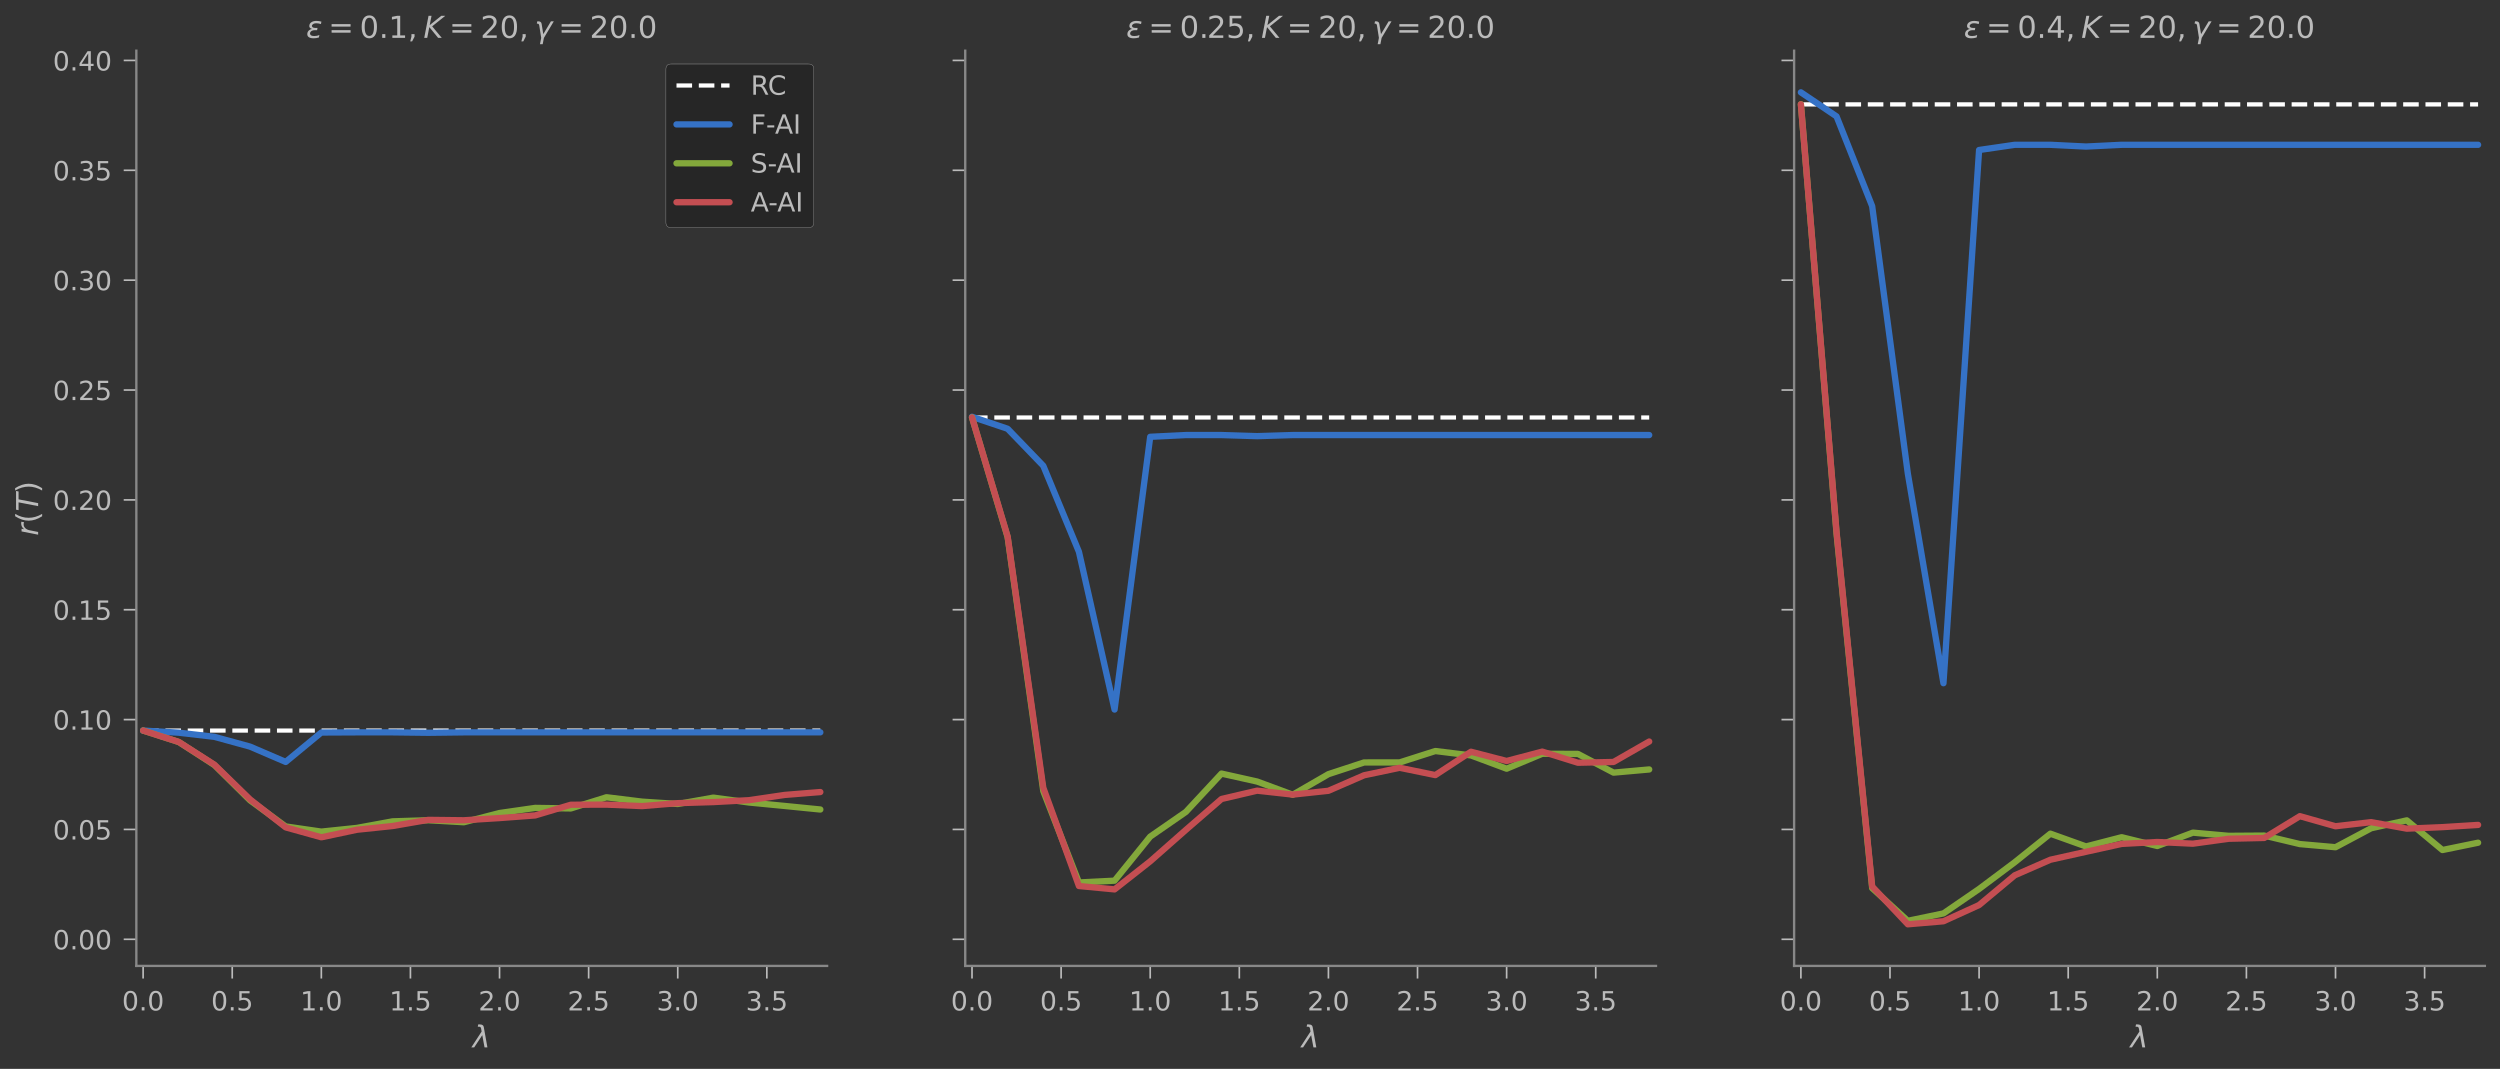 <?xml version="1.0"?>
 <!-- Created with matplotlib (https://matplotlib.org/) -->
<svg height="507.923" version="1.1" viewBox="0 0 1187.991 507.923" width="1187.991" xmlns="http://www.w3.org/2000/svg" xmlns:xlink="http://www.w3.org/1999/xlink"><rect x="0" y="0" width="1187.991" height="507.923" fill="#333333" stroke="none"/>  <defs> <style type="text/css">*{stroke-linecap:butt;stroke-linejoin:round;}</style> </defs> <g id="figure_1"> <g id="patch_1"> <path d="M 0 507.923 L 1187.991 507.923 L 1187.991 0 L 0 0 z
" style="fill:none;"></path> </g> <g id="axes_1"> <g id="patch_2"> <path d="M 64.791 458.993 L 393.026 458.993 L 393.026 24.113 L 64.791 24.113 z
" style="fill:none;"></path> </g> <g id="matplotlib.axis_1"> <g id="xtick_1"> <g id="line2d_1"> <defs> <path d="M 0 0 L 0 6 " id="mbc68590dce" style="stroke:#bbbbbb;stroke-width:0.8;"></path> </defs> <g> <use style="fill:#bbbbbb;stroke:#bbbbbb;stroke-width:0.8;" x="68.009" xlink:href="#mbc68590dce" y="458.993"></use> </g> </g> <g id="text_1">  <g style="fill:#bbbbbb;" transform="translate(57.99 480.167)scale(0.126 -0.126)"> <defs> <path d="M 31.781 66.406 Q 24.172 66.406 20.328 58.906 Q 16.5 51.422 16.5 36.375 Q 16.5 21.391 20.328 13.891 Q 24.172 6.391 31.781 6.391 Q 39.453 6.391 43.281 13.891 Q 47.125 21.391 47.125 36.375 Q 47.125 51.422 43.281 58.906 Q 39.453 66.406 31.781 66.406 z
M 31.781 74.219 Q 44.047 74.219 50.516 64.516 Q 56.984 54.828 56.984 36.375 Q 56.984 17.969 50.516 8.266 Q 44.047 -1.422 31.781 -1.422 Q 19.531 -1.422 13.062 8.266 Q 6.594 17.969 6.594 36.375 Q 6.594 54.828 13.062 64.516 Q 19.531 74.219 31.781 74.219 z
" id="DejaVuSans-48"></path> <path d="M 10.688 12.406 L 21 12.406 L 21 0 L 10.688 0 z
" id="DejaVuSans-46"></path> </defs> <use xlink:href="#DejaVuSans-48"></use> <use x="63.623" xlink:href="#DejaVuSans-46"></use> <use x="95.41" xlink:href="#DejaVuSans-48"></use> </g> </g> </g> <g id="xtick_2"> <g id="line2d_2"> <g> <use style="fill:#bbbbbb;stroke:#bbbbbb;stroke-width:0.8;" x="110.351" xlink:href="#mbc68590dce" y="458.993"></use> </g> </g> <g id="text_2">  <g style="fill:#bbbbbb;" transform="translate(100.332 480.167)scale(0.126 -0.126)"> <defs> <path d="M 10.797 72.906 L 49.516 72.906 L 49.516 64.594 L 19.828 64.594 L 19.828 46.734 Q 21.969 47.469 24.109 47.828 Q 26.266 48.188 28.422 48.188 Q 40.625 48.188 47.75 41.5 Q 54.891 34.812 54.891 23.391 Q 54.891 11.625 47.562 5.094 Q 40.234 -1.422 26.906 -1.422 Q 22.312 -1.422 17.547 -0.641 Q 12.797 0.141 7.719 1.703 L 7.719 11.625 Q 12.109 9.234 16.797 8.062 Q 21.484 6.891 26.703 6.891 Q 35.156 6.891 40.078 11.328 Q 45.016 15.766 45.016 23.391 Q 45.016 31 40.078 35.438 Q 35.156 39.891 26.703 39.891 Q 22.75 39.891 18.812 39.016 Q 14.891 38.141 10.797 36.281 z
" id="DejaVuSans-53"></path> </defs> <use xlink:href="#DejaVuSans-48"></use> <use x="63.623" xlink:href="#DejaVuSans-46"></use> <use x="95.41" xlink:href="#DejaVuSans-53"></use> </g> </g> </g> <g id="xtick_3"> <g id="line2d_3"> <g> <use style="fill:#bbbbbb;stroke:#bbbbbb;stroke-width:0.8;" x="152.693" xlink:href="#mbc68590dce" y="458.993"></use> </g> </g> <g id="text_3">  <g style="fill:#bbbbbb;" transform="translate(142.674 480.167)scale(0.126 -0.126)"> <defs> <path d="M 12.406 8.297 L 28.516 8.297 L 28.516 63.922 L 10.984 60.406 L 10.984 69.391 L 28.422 72.906 L 38.281 72.906 L 38.281 8.297 L 54.391 8.297 L 54.391 0 L 12.406 0 z
" id="DejaVuSans-49"></path> </defs> <use xlink:href="#DejaVuSans-49"></use> <use x="63.623" xlink:href="#DejaVuSans-46"></use> <use x="95.41" xlink:href="#DejaVuSans-48"></use> </g> </g> </g> <g id="xtick_4"> <g id="line2d_4"> <g> <use style="fill:#bbbbbb;stroke:#bbbbbb;stroke-width:0.8;" x="195.035" xlink:href="#mbc68590dce" y="458.993"></use> </g> </g> <g id="text_4">  <g style="fill:#bbbbbb;" transform="translate(185.016 480.167)scale(0.126 -0.126)"> <use xlink:href="#DejaVuSans-49"></use> <use x="63.623" xlink:href="#DejaVuSans-46"></use> <use x="95.41" xlink:href="#DejaVuSans-53"></use> </g> </g> </g> <g id="xtick_5"> <g id="line2d_5"> <g> <use style="fill:#bbbbbb;stroke:#bbbbbb;stroke-width:0.8;" x="237.377" xlink:href="#mbc68590dce" y="458.993"></use> </g> </g> <g id="text_5">  <g style="fill:#bbbbbb;" transform="translate(227.358 480.167)scale(0.126 -0.126)"> <defs> <path d="M 19.188 8.297 L 53.609 8.297 L 53.609 0 L 7.328 0 L 7.328 8.297 Q 12.938 14.109 22.625 23.891 Q 32.328 33.688 34.812 36.531 Q 39.547 41.844 41.422 45.531 Q 43.312 49.219 43.312 52.781 Q 43.312 58.594 39.234 62.25 Q 35.156 65.922 28.609 65.922 Q 23.969 65.922 18.812 64.312 Q 13.672 62.703 7.812 59.422 L 7.812 69.391 Q 13.766 71.781 18.938 73 Q 24.125 74.219 28.422 74.219 Q 39.75 74.219 46.484 68.547 Q 53.219 62.891 53.219 53.422 Q 53.219 48.922 51.531 44.891 Q 49.859 40.875 45.406 35.406 Q 44.188 33.984 37.641 27.219 Q 31.109 20.453 19.188 8.297 z
" id="DejaVuSans-50"></path> </defs> <use xlink:href="#DejaVuSans-50"></use> <use x="63.623" xlink:href="#DejaVuSans-46"></use> <use x="95.41" xlink:href="#DejaVuSans-48"></use> </g> </g> </g> <g id="xtick_6"> <g id="line2d_6"> <g> <use style="fill:#bbbbbb;stroke:#bbbbbb;stroke-width:0.8;" x="279.719" xlink:href="#mbc68590dce" y="458.993"></use> </g> </g> <g id="text_6">  <g style="fill:#bbbbbb;" transform="translate(269.7 480.167)scale(0.126 -0.126)"> <use xlink:href="#DejaVuSans-50"></use> <use x="63.623" xlink:href="#DejaVuSans-46"></use> <use x="95.41" xlink:href="#DejaVuSans-53"></use> </g> </g> </g> <g id="xtick_7"> <g id="line2d_7"> <g> <use style="fill:#bbbbbb;stroke:#bbbbbb;stroke-width:0.8;" x="322.061" xlink:href="#mbc68590dce" y="458.993"></use> </g> </g> <g id="text_7">  <g style="fill:#bbbbbb;" transform="translate(312.042 480.167)scale(0.126 -0.126)"> <defs> <path d="M 40.578 39.312 Q 47.656 37.797 51.625 33 Q 55.609 28.219 55.609 21.188 Q 55.609 10.406 48.188 4.484 Q 40.766 -1.422 27.094 -1.422 Q 22.516 -1.422 17.656 -0.516 Q 12.797 0.391 7.625 2.203 L 7.625 11.719 Q 11.719 9.328 16.594 8.109 Q 21.484 6.891 26.812 6.891 Q 36.078 6.891 40.938 10.547 Q 45.797 14.203 45.797 21.188 Q 45.797 27.641 41.281 31.266 Q 36.766 34.906 28.719 34.906 L 20.219 34.906 L 20.219 43.016 L 29.109 43.016 Q 36.375 43.016 40.234 45.922 Q 44.094 48.828 44.094 54.297 Q 44.094 59.906 40.109 62.906 Q 36.141 65.922 28.719 65.922 Q 24.656 65.922 20.016 65.031 Q 15.375 64.156 9.812 62.312 L 9.812 71.094 Q 15.438 72.656 20.344 73.438 Q 25.25 74.219 29.594 74.219 Q 40.828 74.219 47.359 69.109 Q 53.906 64.016 53.906 55.328 Q 53.906 49.266 50.438 45.094 Q 46.969 40.922 40.578 39.312 z
" id="DejaVuSans-51"></path> </defs> <use xlink:href="#DejaVuSans-51"></use> <use x="63.623" xlink:href="#DejaVuSans-46"></use> <use x="95.41" xlink:href="#DejaVuSans-48"></use> </g> </g> </g> <g id="xtick_8"> <g id="line2d_8"> <g> <use style="fill:#bbbbbb;stroke:#bbbbbb;stroke-width:0.8;" x="364.403" xlink:href="#mbc68590dce" y="458.993"></use> </g> </g> <g id="text_8">  <g style="fill:#bbbbbb;" transform="translate(354.384 480.167)scale(0.126 -0.126)"> <use xlink:href="#DejaVuSans-51"></use> <use x="63.623" xlink:href="#DejaVuSans-46"></use> <use x="95.41" xlink:href="#DejaVuSans-53"></use> </g> </g> </g> <g id="text_9">  <g style="fill:#bbbbbb;" transform="translate(224.589 497.729)scale(0.144 -0.144)"> <defs> <path d="M 36.719 67.438 L 48.828 0 L 39.312 0 L 31.844 40.438 L 5.125 0 L -4.391 0 L 29.734 52.438 L 28.031 62.109 Q 26.953 68.266 21.734 68.266 L 17.047 68.266 L 18.5 75.984 L 24.219 75.875 Q 35.203 75.734 36.719 67.438 z
" id="DejaVuSans-Oblique-955"></path> </defs> <use transform="translate(0 0.016)" xlink:href="#DejaVuSans-Oblique-955"></use> </g> </g> </g> <g id="matplotlib.axis_2"> <g id="ytick_1"> <g id="line2d_9"> <defs> <path d="M 0 0 L -6 0 " id="mac5b24643e" style="stroke:#bbbbbb;stroke-width:0.8;"></path> </defs> <g> <use style="fill:#bbbbbb;stroke:#bbbbbb;stroke-width:0.8;" x="64.791" xlink:href="#mac5b24643e" y="446.356"></use> </g> </g> <g id="text_10">  <g style="fill:#bbbbbb;" transform="translate(25.137 451.143)scale(0.126 -0.126)"> <use xlink:href="#DejaVuSans-48"></use> <use x="63.623" xlink:href="#DejaVuSans-46"></use> <use x="95.41" xlink:href="#DejaVuSans-48"></use> <use x="159.033" xlink:href="#DejaVuSans-48"></use> </g> </g> </g> <g id="ytick_2"> <g id="line2d_10"> <g> <use style="fill:#bbbbbb;stroke:#bbbbbb;stroke-width:0.8;" x="64.791" xlink:href="#mac5b24643e" y="394.152"></use> </g> </g> <g id="text_11">  <g style="fill:#bbbbbb;" transform="translate(25.137 398.939)scale(0.126 -0.126)"> <use xlink:href="#DejaVuSans-48"></use> <use x="63.623" xlink:href="#DejaVuSans-46"></use> <use x="95.41" xlink:href="#DejaVuSans-48"></use> <use x="159.033" xlink:href="#DejaVuSans-53"></use> </g> </g> </g> <g id="ytick_3"> <g id="line2d_11"> <g> <use style="fill:#bbbbbb;stroke:#bbbbbb;stroke-width:0.8;" x="64.791" xlink:href="#mac5b24643e" y="341.949"></use> </g> </g> <g id="text_12">  <g style="fill:#bbbbbb;" transform="translate(25.137 346.736)scale(0.126 -0.126)"> <use xlink:href="#DejaVuSans-48"></use> <use x="63.623" xlink:href="#DejaVuSans-46"></use> <use x="95.41" xlink:href="#DejaVuSans-49"></use> <use x="159.033" xlink:href="#DejaVuSans-48"></use> </g> </g> </g> <g id="ytick_4"> <g id="line2d_12"> <g> <use style="fill:#bbbbbb;stroke:#bbbbbb;stroke-width:0.8;" x="64.791" xlink:href="#mac5b24643e" y="289.745"></use> </g> </g> <g id="text_13">  <g style="fill:#bbbbbb;" transform="translate(25.137 294.532)scale(0.126 -0.126)"> <use xlink:href="#DejaVuSans-48"></use> <use x="63.623" xlink:href="#DejaVuSans-46"></use> <use x="95.41" xlink:href="#DejaVuSans-49"></use> <use x="159.033" xlink:href="#DejaVuSans-53"></use> </g> </g> </g> <g id="ytick_5"> <g id="line2d_13"> <g> <use style="fill:#bbbbbb;stroke:#bbbbbb;stroke-width:0.8;" x="64.791" xlink:href="#mac5b24643e" y="237.542"></use> </g> </g> <g id="text_14">  <g style="fill:#bbbbbb;" transform="translate(25.137 242.329)scale(0.126 -0.126)"> <use xlink:href="#DejaVuSans-48"></use> <use x="63.623" xlink:href="#DejaVuSans-46"></use> <use x="95.41" xlink:href="#DejaVuSans-50"></use> <use x="159.033" xlink:href="#DejaVuSans-48"></use> </g> </g> </g> <g id="ytick_6"> <g id="line2d_14"> <g> <use style="fill:#bbbbbb;stroke:#bbbbbb;stroke-width:0.8;" x="64.791" xlink:href="#mac5b24643e" y="185.338"></use> </g> </g> <g id="text_15">  <g style="fill:#bbbbbb;" transform="translate(25.137 190.125)scale(0.126 -0.126)"> <use xlink:href="#DejaVuSans-48"></use> <use x="63.623" xlink:href="#DejaVuSans-46"></use> <use x="95.41" xlink:href="#DejaVuSans-50"></use> <use x="159.033" xlink:href="#DejaVuSans-53"></use> </g> </g> </g> <g id="ytick_7"> <g id="line2d_15"> <g> <use style="fill:#bbbbbb;stroke:#bbbbbb;stroke-width:0.8;" x="64.791" xlink:href="#mac5b24643e" y="133.135"></use> </g> </g> <g id="text_16">  <g style="fill:#bbbbbb;" transform="translate(25.137 137.922)scale(0.126 -0.126)"> <use xlink:href="#DejaVuSans-48"></use> <use x="63.623" xlink:href="#DejaVuSans-46"></use> <use x="95.41" xlink:href="#DejaVuSans-51"></use> <use x="159.033" xlink:href="#DejaVuSans-48"></use> </g> </g> </g> <g id="ytick_8"> <g id="line2d_16"> <g> <use style="fill:#bbbbbb;stroke:#bbbbbb;stroke-width:0.8;" x="64.791" xlink:href="#mac5b24643e" y="80.931"></use> </g> </g> <g id="text_17">  <g style="fill:#bbbbbb;" transform="translate(25.137 85.718)scale(0.126 -0.126)"> <use xlink:href="#DejaVuSans-48"></use> <use x="63.623" xlink:href="#DejaVuSans-46"></use> <use x="95.41" xlink:href="#DejaVuSans-51"></use> <use x="159.033" xlink:href="#DejaVuSans-53"></use> </g> </g> </g> <g id="ytick_9"> <g id="line2d_17"> <g> <use style="fill:#bbbbbb;stroke:#bbbbbb;stroke-width:0.8;" x="64.791" xlink:href="#mac5b24643e" y="28.728"></use> </g> </g> <g id="text_18">  <g style="fill:#bbbbbb;" transform="translate(25.137 33.515)scale(0.126 -0.126)"> <defs> <path d="M 37.797 64.312 L 12.891 25.391 L 37.797 25.391 z
M 35.203 72.906 L 47.609 72.906 L 47.609 25.391 L 58.016 25.391 L 58.016 17.188 L 47.609 17.188 L 47.609 0 L 37.797 0 L 37.797 17.188 L 4.891 17.188 L 4.891 26.703 z
" id="DejaVuSans-52"></path> </defs> <use xlink:href="#DejaVuSans-48"></use> <use x="63.623" xlink:href="#DejaVuSans-46"></use> <use x="95.41" xlink:href="#DejaVuSans-52"></use> <use x="159.033" xlink:href="#DejaVuSans-48"></use> </g> </g> </g> <g id="text_19">  <g style="fill:#bbbbbb;" transform="translate(18.142 254.584)rotate(-90)scale(0.144 -0.144)"> <defs> <path d="M 44.578 46.391 Q 43.219 47.125 41.453 47.516 Q 39.703 47.906 37.703 47.906 Q 30.516 47.906 25.141 42.453 Q 19.781 37.016 18.016 27.875 L 12.5 0 L 3.516 0 L 14.203 54.688 L 23.188 54.688 L 21.484 46.188 Q 25.047 50.922 30 53.453 Q 34.969 56 40.578 56 Q 42.047 56 43.453 55.828 Q 44.875 55.672 46.297 55.281 z
" id="DejaVuSans-Oblique-114"></path> <path d="M 31 75.875 Q 24.469 64.656 21.281 53.656 Q 18.109 42.672 18.109 31.391 Q 18.109 20.125 21.312 9.062 Q 24.516 -2 31 -13.188 L 23.188 -13.188 Q 15.875 -1.703 12.234 9.375 Q 8.594 20.453 8.594 31.391 Q 8.594 42.281 12.203 53.312 Q 15.828 64.359 23.188 75.875 z
" id="DejaVuSans-40"></path> <path d="M 5.906 72.906 L 67.578 72.906 L 66.016 64.594 L 39.984 64.594 L 27.484 0 L 17.578 0 L 30.078 64.594 L 4.297 64.594 z
" id="DejaVuSans-Oblique-84"></path> <path d="M 8.016 75.875 L 15.828 75.875 Q 23.141 64.359 26.781 53.312 Q 30.422 42.281 30.422 31.391 Q 30.422 20.453 26.781 9.375 Q 23.141 -1.703 15.828 -13.188 L 8.016 -13.188 Q 14.5 -2 17.703 9.062 Q 20.906 20.125 20.906 31.391 Q 20.906 42.672 17.703 53.656 Q 14.5 64.656 8.016 75.875 z
" id="DejaVuSans-41"></path> </defs> <use transform="translate(0 0.125)" xlink:href="#DejaVuSans-Oblique-114"></use> <use transform="translate(41.113 0.125)" xlink:href="#DejaVuSans-40"></use> <use transform="translate(80.127 0.125)" xlink:href="#DejaVuSans-Oblique-84"></use> <use transform="translate(141.211 0.125)" xlink:href="#DejaVuSans-41"></use> </g> </g> </g> <g id="line2d_18"> <path clip-path="url(#pd902c5ce96)" d="M 68.009 347.169 L 84.946 347.169 L 101.883 347.169 L 118.82 347.169 L 135.756 347.169 L 152.693 347.169 L 169.63 347.169 L 186.567 347.169 L 203.504 347.169 L 220.44 347.169 L 237.377 347.169 L 254.314 347.169 L 271.251 347.169 L 288.188 347.169 L 305.124 347.169 L 322.061 347.169 L 338.998 347.169 L 355.935 347.169 L 372.872 347.169 L 389.808 347.169 " style="fill:none;stroke:#ffffff;stroke-dasharray:7.4,3.2;stroke-dashoffset:0;stroke-width:2;"></path> </g> <g id="line2d_19"> <path clip-path="url(#pd902c5ce96)" d="M 68.009 347.162 L 84.946 348.17 L 101.883 350.14 L 118.82 354.789 L 135.756 362.066 L 152.693 348.085 L 169.63 348.003 L 186.567 348.003 L 203.504 348.211 L 220.44 348.003 L 237.377 348.003 L 254.314 348.003 L 271.251 348.003 L 288.188 348.003 L 305.124 348.003 L 322.061 348.003 L 338.998 348.003 L 355.935 348.003 L 372.872 348.003 L 389.808 348.003 " style="fill:none;stroke:#3572c6;stroke-linecap:round;stroke-width:3;"></path> </g> <g id="line2d_20"> <path clip-path="url(#pd902c5ce96)" d="M 68.009 347.157 L 84.946 352.593 L 101.883 363.561 L 118.82 380.309 L 135.756 392.725 L 152.693 395.183 L 169.63 393.416 L 186.567 390.303 L 203.504 389.768 L 220.44 390.719 L 237.377 386.35 L 254.314 383.915 L 271.251 384.166 L 288.188 378.853 L 305.124 380.938 L 322.061 382.051 L 338.998 379.03 L 355.935 381.345 L 372.872 382.984 L 389.808 384.671 " style="fill:none;stroke:#83a83b;stroke-linecap:round;stroke-width:3;"></path> </g> <g id="line2d_21"> <path clip-path="url(#pd902c5ce96)" d="M 68.009 347.158 L 84.946 352.576 L 101.883 363.372 L 118.82 379.853 L 135.756 393.161 L 152.693 397.879 L 169.63 394.288 L 186.567 392.521 L 203.504 389.597 L 220.44 389.792 L 237.377 388.746 L 254.314 387.484 L 271.251 382.41 L 288.188 382.352 L 305.124 383.055 L 322.061 381.655 L 338.998 381.148 L 355.935 380.247 L 372.872 377.749 L 389.808 376.377 " style="fill:none;stroke:#c44e52;stroke-linecap:round;stroke-width:3;"></path> </g> <g id="patch_3"> <path d="M 64.791 458.993 L 64.791 24.113 " style="fill:none;stroke:#888888;stroke-linecap:square;stroke-linejoin:miter;stroke-width:1.12;"></path> </g> <g id="patch_4"> <path d="M 64.791 458.993 L 393.026 458.993 " style="fill:none;stroke:#888888;stroke-linecap:square;stroke-linejoin:miter;stroke-width:1.12;"></path> </g> <g id="text_20">  <g style="fill:#bbbbbb;" transform="translate(145.461 18.113)scale(0.144 -0.144)"> <defs> <path d="M 19.734 29.5 Q 14.453 30.672 12.156 33.844 Q 10.453 36.078 10.453 39.109 Q 10.453 47.406 18.359 52.25 Q 24.609 56.062 34.188 56.062 Q 37.891 56.062 41.938 55.469 Q 46 54.891 50.531 53.719 L 48.969 45.562 Q 44.484 46.969 40.719 47.609 Q 36.859 48.25 33.406 48.25 Q 27.594 48.25 23.781 46 Q 19.188 43.312 19.188 39.406 Q 19.188 36.812 21.578 35.016 Q 24.422 32.859 30.078 32.859 L 37.641 32.859 L 36.234 25.438 L 29 25.438 Q 22.266 25.438 18.312 22.953 Q 12.938 19.578 12.938 14.312 Q 12.938 10.984 15.828 8.797 Q 19.438 6.062 26.812 6.062 Q 31.344 6.062 35.688 6.938 Q 40.047 7.859 43.844 9.672 L 42.188 1.312 Q 37.547 -0.047 33.297 -0.734 Q 29.047 -1.422 25.141 -1.422 Q 13.531 -1.422 8.062 3.031 Q 3.906 6.453 3.906 12.203 Q 3.906 19.969 9.375 24.75 Q 13.422 28.328 19.734 29.5 z
" id="DejaVuSans-Oblique-949"></path> <path d="M 10.594 45.406 L 73.188 45.406 L 73.188 37.203 L 10.594 37.203 z
M 10.594 25.484 L 73.188 25.484 L 73.188 17.188 L 10.594 17.188 z
" id="DejaVuSans-61"></path> <path d="M 11.719 12.406 L 22.016 12.406 L 22.016 4 L 14.016 -11.625 L 7.719 -11.625 L 11.719 4 z
" id="DejaVuSans-44"></path> <path d="M 16.891 72.906 L 26.812 72.906 L 20.797 42.188 L 59.078 72.906 L 72.219 72.906 L 28.906 38.094 L 60.594 0 L 48.578 0 L 19.484 35.5 L 12.594 0 L 2.688 0 z
" id="DejaVuSans-Oblique-75"></path> <path d="M 23.297 46.094 L 28.719 12.312 L 54 54.688 L 63.531 54.688 L 30.812 0 L 26.766 -20.797 L 17.781 -20.797 L 21.828 0 L 15.438 40.828 Q 14.453 46.969 9.812 46.969 L 7.422 46.969 L 8.891 54.688 L 12.312 54.688 Q 21.922 54.688 23.297 46.094 z
" id="DejaVuSans-Oblique-947"></path> </defs> <use transform="translate(0 0.781)" xlink:href="#DejaVuSans-Oblique-949"></use> <use transform="translate(73.535 0.781)" xlink:href="#DejaVuSans-61"></use> <use transform="translate(176.807 0.781)" xlink:href="#DejaVuSans-48"></use> <use transform="translate(240.43 0.781)" xlink:href="#DejaVuSans-46"></use> <use transform="translate(272.217 0.781)" xlink:href="#DejaVuSans-49"></use> <use transform="translate(335.84 0.781)" xlink:href="#DejaVuSans-44"></use> <use transform="translate(387.109 0.781)" xlink:href="#DejaVuSans-Oblique-75"></use> <use transform="translate(472.168 0.781)" xlink:href="#DejaVuSans-61"></use> <use transform="translate(575.439 0.781)" xlink:href="#DejaVuSans-50"></use> <use transform="translate(639.062 0.781)" xlink:href="#DejaVuSans-48"></use> <use transform="translate(702.686 0.781)" xlink:href="#DejaVuSans-44"></use> <use transform="translate(753.955 0.781)" xlink:href="#DejaVuSans-Oblique-947"></use> <use transform="translate(832.617 0.781)" xlink:href="#DejaVuSans-61"></use> <use transform="translate(935.889 0.781)" xlink:href="#DejaVuSans-50"></use> <use transform="translate(999.512 0.781)" xlink:href="#DejaVuSans-48"></use> <use transform="translate(1063.135 0.781)" xlink:href="#DejaVuSans-46"></use> <use transform="translate(1094.922 0.781)" xlink:href="#DejaVuSans-48"></use> </g> </g> <g id="legend_1"> <g id="patch_5"> <path d="M 318.952 108.17 L 384.206 108.17 Q 386.726 108.17 386.726 105.65 L 386.726 32.932 Q 386.726 30.413 384.206 30.413 L 318.952 30.413 Q 316.432 30.413 316.432 32.932 L 316.432 105.65 Q 316.432 108.17 318.952 108.17 z
" style="fill:#232323;opacity:0.8;stroke:#cccccc;stroke-linejoin:miter;stroke-width:0.16;"></path> </g> <g id="line2d_22"> <path d="M 321.472 40.617 L 346.672 40.617 " style="fill:none;stroke:#ffffff;stroke-dasharray:7.4,3.2;stroke-dashoffset:0;stroke-width:2;"></path> </g> <g id="line2d_23"></g> <g id="text_21">  <g style="fill:#bbbbbb;" transform="translate(356.752 45.027)scale(0.126 -0.126)"> <defs> <path d="M 44.391 34.188 Q 47.562 33.109 50.562 29.594 Q 53.562 26.078 56.594 19.922 L 66.609 0 L 56 0 L 46.688 18.703 Q 43.062 26.031 39.672 28.422 Q 36.281 30.812 30.422 30.812 L 19.672 30.812 L 19.672 0 L 9.812 0 L 9.812 72.906 L 32.078 72.906 Q 44.578 72.906 50.734 67.672 Q 56.891 62.453 56.891 51.906 Q 56.891 45.016 53.688 40.469 Q 50.484 35.938 44.391 34.188 z
M 19.672 64.797 L 19.672 38.922 L 32.078 38.922 Q 39.203 38.922 42.844 42.219 Q 46.484 45.516 46.484 51.906 Q 46.484 58.297 42.844 61.547 Q 39.203 64.797 32.078 64.797 z
" id="DejaVuSans-82"></path> <path d="M 64.406 67.281 L 64.406 56.891 Q 59.422 61.531 53.781 63.812 Q 48.141 66.109 41.797 66.109 Q 29.297 66.109 22.656 58.469 Q 16.016 50.828 16.016 36.375 Q 16.016 21.969 22.656 14.328 Q 29.297 6.688 41.797 6.688 Q 48.141 6.688 53.781 8.984 Q 59.422 11.281 64.406 15.922 L 64.406 5.609 Q 59.234 2.094 53.438 0.328 Q 47.656 -1.422 41.219 -1.422 Q 24.656 -1.422 15.125 8.703 Q 5.609 18.844 5.609 36.375 Q 5.609 53.953 15.125 64.078 Q 24.656 74.219 41.219 74.219 Q 47.75 74.219 53.531 72.484 Q 59.328 70.75 64.406 67.281 z
" id="DejaVuSans-67"></path> </defs> <use xlink:href="#DejaVuSans-82"></use> <use x="64.482" xlink:href="#DejaVuSans-67"></use> </g> </g> <g id="line2d_24"> <path d="M 321.472 59.111 L 346.672 59.111 " style="fill:none;stroke:#3572c6;stroke-linecap:round;stroke-width:3;"></path> </g> <g id="line2d_25"></g> <g id="text_22">  <g style="fill:#bbbbbb;" transform="translate(356.752 63.521)scale(0.126 -0.126)"> <defs> <path d="M 9.812 72.906 L 51.703 72.906 L 51.703 64.594 L 19.672 64.594 L 19.672 43.109 L 48.578 43.109 L 48.578 34.812 L 19.672 34.812 L 19.672 0 L 9.812 0 z
" id="DejaVuSans-70"></path> <path d="M 4.891 31.391 L 31.203 31.391 L 31.203 23.391 L 4.891 23.391 z
" id="DejaVuSans-45"></path> <path d="M 34.188 63.188 L 20.797 26.906 L 47.609 26.906 z
M 28.609 72.906 L 39.797 72.906 L 67.578 0 L 57.328 0 L 50.688 18.703 L 17.828 18.703 L 11.188 0 L 0.781 0 z
" id="DejaVuSans-65"></path> <path d="M 9.812 72.906 L 19.672 72.906 L 19.672 0 L 9.812 0 z
" id="DejaVuSans-73"></path> </defs> <use xlink:href="#DejaVuSans-70"></use> <use x="57.52" xlink:href="#DejaVuSans-45"></use> <use x="91.354" xlink:href="#DejaVuSans-65"></use> <use x="159.762" xlink:href="#DejaVuSans-73"></use> </g> </g> <g id="line2d_26"> <path d="M 321.472 77.605 L 346.672 77.605 " style="fill:none;stroke:#83a83b;stroke-linecap:round;stroke-width:3;"></path> </g> <g id="line2d_27"></g> <g id="text_23">  <g style="fill:#bbbbbb;" transform="translate(356.752 82.015)scale(0.126 -0.126)"> <defs> <path d="M 53.516 70.516 L 53.516 60.891 Q 47.906 63.578 42.922 64.891 Q 37.938 66.219 33.297 66.219 Q 25.25 66.219 20.875 63.094 Q 16.5 59.969 16.5 54.203 Q 16.5 49.359 19.406 46.891 Q 22.312 44.438 30.422 42.922 L 36.375 41.703 Q 47.406 39.594 52.656 34.297 Q 57.906 29 57.906 20.125 Q 57.906 9.516 50.797 4.047 Q 43.703 -1.422 29.984 -1.422 Q 24.812 -1.422 18.969 -0.25 Q 13.141 0.922 6.891 3.219 L 6.891 13.375 Q 12.891 10.016 18.656 8.297 Q 24.422 6.594 29.984 6.594 Q 38.422 6.594 43.016 9.906 Q 47.609 13.234 47.609 19.391 Q 47.609 24.75 44.312 27.781 Q 41.016 30.812 33.5 32.328 L 27.484 33.5 Q 16.453 35.688 11.516 40.375 Q 6.594 45.062 6.594 53.422 Q 6.594 63.094 13.406 68.656 Q 20.219 74.219 32.172 74.219 Q 37.312 74.219 42.625 73.281 Q 47.953 72.359 53.516 70.516 z
" id="DejaVuSans-83"></path> </defs> <use xlink:href="#DejaVuSans-83"></use> <use x="63.477" xlink:href="#DejaVuSans-45"></use> <use x="97.311" xlink:href="#DejaVuSans-65"></use> <use x="165.719" xlink:href="#DejaVuSans-73"></use> </g> </g> <g id="line2d_28"> <path d="M 321.472 96.1 L 346.672 96.1 " style="fill:none;stroke:#c44e52;stroke-linecap:round;stroke-width:3;"></path> </g> <g id="line2d_29"></g> <g id="text_24">  <g style="fill:#bbbbbb;" transform="translate(356.752 100.51)scale(0.126 -0.126)"> <use xlink:href="#DejaVuSans-65"></use> <use x="66.158" xlink:href="#DejaVuSans-45"></use> <use x="99.992" xlink:href="#DejaVuSans-65"></use> <use x="168.4" xlink:href="#DejaVuSans-73"></use> </g> </g> </g> </g> <g id="axes_2"> <g id="patch_6"> <path d="M 458.674 458.993 L 786.909 458.993 L 786.909 24.113 L 458.674 24.113 z
" style="fill:none;"></path> </g> <g id="matplotlib.axis_3"> <g id="xtick_9"> <g id="line2d_30"> <g> <use style="fill:#bbbbbb;stroke:#bbbbbb;stroke-width:0.8;" x="461.892" xlink:href="#mbc68590dce" y="458.993"></use> </g> </g> <g id="text_25">  <g style="fill:#bbbbbb;" transform="translate(451.873 480.167)scale(0.126 -0.126)"> <use xlink:href="#DejaVuSans-48"></use> <use x="63.623" xlink:href="#DejaVuSans-46"></use> <use x="95.41" xlink:href="#DejaVuSans-48"></use> </g> </g> </g> <g id="xtick_10"> <g id="line2d_31"> <g> <use style="fill:#bbbbbb;stroke:#bbbbbb;stroke-width:0.8;" x="504.234" xlink:href="#mbc68590dce" y="458.993"></use> </g> </g> <g id="text_26">  <g style="fill:#bbbbbb;" transform="translate(494.215 480.167)scale(0.126 -0.126)"> <use xlink:href="#DejaVuSans-48"></use> <use x="63.623" xlink:href="#DejaVuSans-46"></use> <use x="95.41" xlink:href="#DejaVuSans-53"></use> </g> </g> </g> <g id="xtick_11"> <g id="line2d_32"> <g> <use style="fill:#bbbbbb;stroke:#bbbbbb;stroke-width:0.8;" x="546.576" xlink:href="#mbc68590dce" y="458.993"></use> </g> </g> <g id="text_27">  <g style="fill:#bbbbbb;" transform="translate(536.557 480.167)scale(0.126 -0.126)"> <use xlink:href="#DejaVuSans-49"></use> <use x="63.623" xlink:href="#DejaVuSans-46"></use> <use x="95.41" xlink:href="#DejaVuSans-48"></use> </g> </g> </g> <g id="xtick_12"> <g id="line2d_33"> <g> <use style="fill:#bbbbbb;stroke:#bbbbbb;stroke-width:0.8;" x="588.918" xlink:href="#mbc68590dce" y="458.993"></use> </g> </g> <g id="text_28">  <g style="fill:#bbbbbb;" transform="translate(578.899 480.167)scale(0.126 -0.126)"> <use xlink:href="#DejaVuSans-49"></use> <use x="63.623" xlink:href="#DejaVuSans-46"></use> <use x="95.41" xlink:href="#DejaVuSans-53"></use> </g> </g> </g> <g id="xtick_13"> <g id="line2d_34"> <g> <use style="fill:#bbbbbb;stroke:#bbbbbb;stroke-width:0.8;" x="631.26" xlink:href="#mbc68590dce" y="458.993"></use> </g> </g> <g id="text_29">  <g style="fill:#bbbbbb;" transform="translate(621.241 480.167)scale(0.126 -0.126)"> <use xlink:href="#DejaVuSans-50"></use> <use x="63.623" xlink:href="#DejaVuSans-46"></use> <use x="95.41" xlink:href="#DejaVuSans-48"></use> </g> </g> </g> <g id="xtick_14"> <g id="line2d_35"> <g> <use style="fill:#bbbbbb;stroke:#bbbbbb;stroke-width:0.8;" x="673.602" xlink:href="#mbc68590dce" y="458.993"></use> </g> </g> <g id="text_30">  <g style="fill:#bbbbbb;" transform="translate(663.583 480.167)scale(0.126 -0.126)"> <use xlink:href="#DejaVuSans-50"></use> <use x="63.623" xlink:href="#DejaVuSans-46"></use> <use x="95.41" xlink:href="#DejaVuSans-53"></use> </g> </g> </g> <g id="xtick_15"> <g id="line2d_36"> <g> <use style="fill:#bbbbbb;stroke:#bbbbbb;stroke-width:0.8;" x="715.944" xlink:href="#mbc68590dce" y="458.993"></use> </g> </g> <g id="text_31">  <g style="fill:#bbbbbb;" transform="translate(705.925 480.167)scale(0.126 -0.126)"> <use xlink:href="#DejaVuSans-51"></use> <use x="63.623" xlink:href="#DejaVuSans-46"></use> <use x="95.41" xlink:href="#DejaVuSans-48"></use> </g> </g> </g> <g id="xtick_16"> <g id="line2d_37"> <g> <use style="fill:#bbbbbb;stroke:#bbbbbb;stroke-width:0.8;" x="758.286" xlink:href="#mbc68590dce" y="458.993"></use> </g> </g> <g id="text_32">  <g style="fill:#bbbbbb;" transform="translate(748.267 480.167)scale(0.126 -0.126)"> <use xlink:href="#DejaVuSans-51"></use> <use x="63.623" xlink:href="#DejaVuSans-46"></use> <use x="95.41" xlink:href="#DejaVuSans-53"></use> </g> </g> </g> <g id="text_33">  <g style="fill:#bbbbbb;" transform="translate(618.471 497.729)scale(0.144 -0.144)"> <use transform="translate(0 0.016)" xlink:href="#DejaVuSans-Oblique-955"></use> </g> </g> </g> <g id="matplotlib.axis_4"> <g id="ytick_10"> <g id="line2d_38"> <g> <use style="fill:#bbbbbb;stroke:#bbbbbb;stroke-width:0.8;" x="458.674" xlink:href="#mac5b24643e" y="446.356"></use> </g> </g> </g> <g id="ytick_11"> <g id="line2d_39"> <g> <use style="fill:#bbbbbb;stroke:#bbbbbb;stroke-width:0.8;" x="458.674" xlink:href="#mac5b24643e" y="394.152"></use> </g> </g> </g> <g id="ytick_12"> <g id="line2d_40"> <g> <use style="fill:#bbbbbb;stroke:#bbbbbb;stroke-width:0.8;" x="458.674" xlink:href="#mac5b24643e" y="341.949"></use> </g> </g> </g> <g id="ytick_13"> <g id="line2d_41"> <g> <use style="fill:#bbbbbb;stroke:#bbbbbb;stroke-width:0.8;" x="458.674" xlink:href="#mac5b24643e" y="289.745"></use> </g> </g> </g> <g id="ytick_14"> <g id="line2d_42"> <g> <use style="fill:#bbbbbb;stroke:#bbbbbb;stroke-width:0.8;" x="458.674" xlink:href="#mac5b24643e" y="237.542"></use> </g> </g> </g> <g id="ytick_15"> <g id="line2d_43"> <g> <use style="fill:#bbbbbb;stroke:#bbbbbb;stroke-width:0.8;" x="458.674" xlink:href="#mac5b24643e" y="185.338"></use> </g> </g> </g> <g id="ytick_16"> <g id="line2d_44"> <g> <use style="fill:#bbbbbb;stroke:#bbbbbb;stroke-width:0.8;" x="458.674" xlink:href="#mac5b24643e" y="133.135"></use> </g> </g> </g> <g id="ytick_17"> <g id="line2d_45"> <g> <use style="fill:#bbbbbb;stroke:#bbbbbb;stroke-width:0.8;" x="458.674" xlink:href="#mac5b24643e" y="80.931"></use> </g> </g> </g> <g id="ytick_18"> <g id="line2d_46"> <g> <use style="fill:#bbbbbb;stroke:#bbbbbb;stroke-width:0.8;" x="458.674" xlink:href="#mac5b24643e" y="28.728"></use> </g> </g> </g> </g> <g id="line2d_47"> <path clip-path="url(#pb9be4231ef)" d="M 461.892 198.389 L 478.828 198.389 L 495.765 198.389 L 512.702 198.389 L 529.639 198.389 L 546.576 198.389 L 563.512 198.389 L 580.449 198.389 L 597.386 198.389 L 614.323 198.389 L 631.26 198.389 L 648.196 198.389 L 665.133 198.389 L 682.07 198.389 L 699.007 198.389 L 715.944 198.389 L 732.88 198.389 L 749.817 198.389 L 766.754 198.389 L 783.691 198.389 " style="fill:none;stroke:#ffffff;stroke-dasharray:7.4,3.2;stroke-dashoffset:0;stroke-width:2;"></path> </g> <g id="line2d_48"> <path clip-path="url(#pb9be4231ef)" d="M 461.892 198.055 L 478.828 203.758 L 495.765 221.34 L 512.702 262.206 L 529.639 337.167 L 546.576 207.57 L 563.512 206.735 L 580.449 206.735 L 597.386 207.256 L 614.323 206.735 L 631.26 206.735 L 648.196 206.735 L 665.133 206.735 L 682.07 206.735 L 699.007 206.735 L 715.944 206.735 L 732.88 206.735 L 749.817 206.735 L 766.754 206.735 L 783.691 206.735 " style="fill:none;stroke:#3572c6;stroke-linecap:round;stroke-width:3;"></path> </g> <g id="line2d_49"> <path clip-path="url(#pb9be4231ef)" d="M 461.892 198.354 L 478.828 255.302 L 495.765 375.922 L 512.702 419.35 L 529.639 418.492 L 546.576 397.551 L 563.512 385.825 L 580.449 367.606 L 597.386 371.386 L 614.323 377.654 L 631.26 367.879 L 648.196 362.319 L 665.133 362.296 L 682.07 356.885 L 699.007 358.973 L 715.944 365.283 L 732.88 358.194 L 749.817 358.251 L 766.754 367.151 L 783.691 365.643 " style="fill:none;stroke:#83a83b;stroke-linecap:round;stroke-width:3;"></path> </g> <g id="line2d_50"> <path clip-path="url(#pb9be4231ef)" d="M 461.892 198.361 L 478.828 254.969 L 495.765 374.306 L 512.702 421.03 L 529.639 422.637 L 546.576 409.301 L 563.512 394.365 L 580.449 379.681 L 597.386 375.718 L 614.323 377.596 L 631.26 375.78 L 648.196 368.412 L 665.133 364.851 L 682.07 368.321 L 699.007 357.229 L 715.944 361.616 L 732.88 357.163 L 749.817 362.452 L 766.754 362.083 L 783.691 352.376 " style="fill:none;stroke:#c44e52;stroke-linecap:round;stroke-width:3;"></path> </g> <g id="patch_7"> <path d="M 458.674 458.993 L 458.674 24.113 " style="fill:none;stroke:#888888;stroke-linecap:square;stroke-linejoin:miter;stroke-width:1.12;"></path> </g> <g id="patch_8"> <path d="M 458.674 458.993 L 786.909 458.993 " style="fill:none;stroke:#888888;stroke-linecap:square;stroke-linejoin:miter;stroke-width:1.12;"></path> </g> <g id="text_34">  <g style="fill:#bbbbbb;" transform="translate(535.167 18.113)scale(0.144 -0.144)"> <use transform="translate(0 0.781)" xlink:href="#DejaVuSans-Oblique-949"></use> <use transform="translate(73.535 0.781)" xlink:href="#DejaVuSans-61"></use> <use transform="translate(176.807 0.781)" xlink:href="#DejaVuSans-48"></use> <use transform="translate(240.43 0.781)" xlink:href="#DejaVuSans-46"></use> <use transform="translate(266.717 0.781)" xlink:href="#DejaVuSans-50"></use> <use transform="translate(330.34 0.781)" xlink:href="#DejaVuSans-53"></use> <use transform="translate(393.963 0.781)" xlink:href="#DejaVuSans-44"></use> <use transform="translate(445.232 0.781)" xlink:href="#DejaVuSans-Oblique-75"></use> <use transform="translate(530.291 0.781)" xlink:href="#DejaVuSans-61"></use> <use transform="translate(633.562 0.781)" xlink:href="#DejaVuSans-50"></use> <use transform="translate(697.186 0.781)" xlink:href="#DejaVuSans-48"></use> <use transform="translate(760.809 0.781)" xlink:href="#DejaVuSans-44"></use> <use transform="translate(812.078 0.781)" xlink:href="#DejaVuSans-Oblique-947"></use> <use transform="translate(890.74 0.781)" xlink:href="#DejaVuSans-61"></use> <use transform="translate(994.012 0.781)" xlink:href="#DejaVuSans-50"></use> <use transform="translate(1057.635 0.781)" xlink:href="#DejaVuSans-48"></use> <use transform="translate(1121.258 0.781)" xlink:href="#DejaVuSans-46"></use> <use transform="translate(1153.045 0.781)" xlink:href="#DejaVuSans-48"></use> </g> </g> </g> <g id="axes_3"> <g id="patch_9"> <path d="M 852.556 458.993 L 1180.791 458.993 L 1180.791 24.113 L 852.556 24.113 z
" style="fill:none;"></path> </g> <g id="matplotlib.axis_5"> <g id="xtick_17"> <g id="line2d_51"> <g> <use style="fill:#bbbbbb;stroke:#bbbbbb;stroke-width:0.8;" x="855.774" xlink:href="#mbc68590dce" y="458.993"></use> </g> </g> <g id="text_35">  <g style="fill:#bbbbbb;" transform="translate(845.755 480.167)scale(0.126 -0.126)"> <use xlink:href="#DejaVuSans-48"></use> <use x="63.623" xlink:href="#DejaVuSans-46"></use> <use x="95.41" xlink:href="#DejaVuSans-48"></use> </g> </g> </g> <g id="xtick_18"> <g id="line2d_52"> <g> <use style="fill:#bbbbbb;stroke:#bbbbbb;stroke-width:0.8;" x="898.116" xlink:href="#mbc68590dce" y="458.993"></use> </g> </g> <g id="text_36">  <g style="fill:#bbbbbb;" transform="translate(888.097 480.167)scale(0.126 -0.126)"> <use xlink:href="#DejaVuSans-48"></use> <use x="63.623" xlink:href="#DejaVuSans-46"></use> <use x="95.41" xlink:href="#DejaVuSans-53"></use> </g> </g> </g> <g id="xtick_19"> <g id="line2d_53"> <g> <use style="fill:#bbbbbb;stroke:#bbbbbb;stroke-width:0.8;" x="940.458" xlink:href="#mbc68590dce" y="458.993"></use> </g> </g> <g id="text_37">  <g style="fill:#bbbbbb;" transform="translate(930.439 480.167)scale(0.126 -0.126)"> <use xlink:href="#DejaVuSans-49"></use> <use x="63.623" xlink:href="#DejaVuSans-46"></use> <use x="95.41" xlink:href="#DejaVuSans-48"></use> </g> </g> </g> <g id="xtick_20"> <g id="line2d_54"> <g> <use style="fill:#bbbbbb;stroke:#bbbbbb;stroke-width:0.8;" x="982.8" xlink:href="#mbc68590dce" y="458.993"></use> </g> </g> <g id="text_38">  <g style="fill:#bbbbbb;" transform="translate(972.781 480.167)scale(0.126 -0.126)"> <use xlink:href="#DejaVuSans-49"></use> <use x="63.623" xlink:href="#DejaVuSans-46"></use> <use x="95.41" xlink:href="#DejaVuSans-53"></use> </g> </g> </g> <g id="xtick_21"> <g id="line2d_55"> <g> <use style="fill:#bbbbbb;stroke:#bbbbbb;stroke-width:0.8;" x="1025.142" xlink:href="#mbc68590dce" y="458.993"></use> </g> </g> <g id="text_39">  <g style="fill:#bbbbbb;" transform="translate(1015.123 480.167)scale(0.126 -0.126)"> <use xlink:href="#DejaVuSans-50"></use> <use x="63.623" xlink:href="#DejaVuSans-46"></use> <use x="95.41" xlink:href="#DejaVuSans-48"></use> </g> </g> </g> <g id="xtick_22"> <g id="line2d_56"> <g> <use style="fill:#bbbbbb;stroke:#bbbbbb;stroke-width:0.8;" x="1067.484" xlink:href="#mbc68590dce" y="458.993"></use> </g> </g> <g id="text_40">  <g style="fill:#bbbbbb;" transform="translate(1057.465 480.167)scale(0.126 -0.126)"> <use xlink:href="#DejaVuSans-50"></use> <use x="63.623" xlink:href="#DejaVuSans-46"></use> <use x="95.41" xlink:href="#DejaVuSans-53"></use> </g> </g> </g> <g id="xtick_23"> <g id="line2d_57"> <g> <use style="fill:#bbbbbb;stroke:#bbbbbb;stroke-width:0.8;" x="1109.826" xlink:href="#mbc68590dce" y="458.993"></use> </g> </g> <g id="text_41">  <g style="fill:#bbbbbb;" transform="translate(1099.807 480.167)scale(0.126 -0.126)"> <use xlink:href="#DejaVuSans-51"></use> <use x="63.623" xlink:href="#DejaVuSans-46"></use> <use x="95.41" xlink:href="#DejaVuSans-48"></use> </g> </g> </g> <g id="xtick_24"> <g id="line2d_58"> <g> <use style="fill:#bbbbbb;stroke:#bbbbbb;stroke-width:0.8;" x="1152.168" xlink:href="#mbc68590dce" y="458.993"></use> </g> </g> <g id="text_42">  <g style="fill:#bbbbbb;" transform="translate(1142.149 480.167)scale(0.126 -0.126)"> <use xlink:href="#DejaVuSans-51"></use> <use x="63.623" xlink:href="#DejaVuSans-46"></use> <use x="95.41" xlink:href="#DejaVuSans-53"></use> </g> </g> </g> <g id="text_43">  <g style="fill:#bbbbbb;" transform="translate(1012.354 497.729)scale(0.144 -0.144)"> <use transform="translate(0 0.016)" xlink:href="#DejaVuSans-Oblique-955"></use> </g> </g> </g> <g id="matplotlib.axis_6"> <g id="ytick_19"> <g id="line2d_59"> <g> <use style="fill:#bbbbbb;stroke:#bbbbbb;stroke-width:0.8;" x="852.556" xlink:href="#mac5b24643e" y="446.356"></use> </g> </g> </g> <g id="ytick_20"> <g id="line2d_60"> <g> <use style="fill:#bbbbbb;stroke:#bbbbbb;stroke-width:0.8;" x="852.556" xlink:href="#mac5b24643e" y="394.152"></use> </g> </g> </g> <g id="ytick_21"> <g id="line2d_61"> <g> <use style="fill:#bbbbbb;stroke:#bbbbbb;stroke-width:0.8;" x="852.556" xlink:href="#mac5b24643e" y="341.949"></use> </g> </g> </g> <g id="ytick_22"> <g id="line2d_62"> <g> <use style="fill:#bbbbbb;stroke:#bbbbbb;stroke-width:0.8;" x="852.556" xlink:href="#mac5b24643e" y="289.745"></use> </g> </g> </g> <g id="ytick_23"> <g id="line2d_63"> <g> <use style="fill:#bbbbbb;stroke:#bbbbbb;stroke-width:0.8;" x="852.556" xlink:href="#mac5b24643e" y="237.542"></use> </g> </g> </g> <g id="ytick_24"> <g id="line2d_64"> <g> <use style="fill:#bbbbbb;stroke:#bbbbbb;stroke-width:0.8;" x="852.556" xlink:href="#mac5b24643e" y="185.338"></use> </g> </g> </g> <g id="ytick_25"> <g id="line2d_65"> <g> <use style="fill:#bbbbbb;stroke:#bbbbbb;stroke-width:0.8;" x="852.556" xlink:href="#mac5b24643e" y="133.135"></use> </g> </g> </g> <g id="ytick_26"> <g id="line2d_66"> <g> <use style="fill:#bbbbbb;stroke:#bbbbbb;stroke-width:0.8;" x="852.556" xlink:href="#mac5b24643e" y="80.931"></use> </g> </g> </g> <g id="ytick_27"> <g id="line2d_67"> <g> <use style="fill:#bbbbbb;stroke:#bbbbbb;stroke-width:0.8;" x="852.556" xlink:href="#mac5b24643e" y="28.728"></use> </g> </g> </g> </g> <g id="line2d_68"> <path clip-path="url(#peab3a949fa)" d="M 855.774 49.609 L 872.711 49.609 L 889.647 49.609 L 906.584 49.609 L 923.521 49.609 L 940.458 49.609 L 957.395 49.609 L 974.332 49.609 L 991.268 49.609 L 1008.205 49.609 L 1025.142 49.609 L 1042.079 49.609 L 1059.016 49.609 L 1075.952 49.609 L 1092.889 49.609 L 1109.826 49.609 L 1126.763 49.609 L 1143.7 49.609 L 1160.636 49.609 L 1177.573 49.609 " style="fill:none;stroke:#ffffff;stroke-dasharray:7.4,3.2;stroke-dashoffset:0;stroke-width:2;"></path> </g> <g id="line2d_69"> <path clip-path="url(#peab3a949fa)" d="M 855.774 43.88 L 872.711 55.303 L 889.647 97.97 L 906.584 224.981 L 923.521 324.658 L 940.458 71.281 L 957.395 68.808 L 974.332 68.808 L 991.268 69.642 L 1008.205 68.808 L 1025.142 68.808 L 1042.079 68.808 L 1059.016 68.808 L 1075.952 68.808 L 1092.889 68.808 L 1109.826 68.808 L 1126.763 68.808 L 1143.7 68.808 L 1160.636 68.808 L 1177.573 68.808 " style="fill:none;stroke:#3572c6;stroke-linecap:round;stroke-width:3;"></path> </g> <g id="line2d_70"> <path clip-path="url(#peab3a949fa)" d="M 855.774 49.521 L 872.711 253.411 L 889.647 422.039 L 906.584 437.573 L 923.521 434.051 L 940.458 422.423 L 957.395 409.736 L 974.332 396.161 L 991.268 402.227 L 1008.205 397.843 L 1025.142 402.015 L 1042.079 395.669 L 1059.016 397.184 L 1075.952 397.065 L 1092.889 401.102 L 1109.826 402.598 L 1126.763 393.572 L 1143.7 389.831 L 1160.636 403.927 L 1177.573 400.454 " style="fill:none;stroke:#83a83b;stroke-linecap:round;stroke-width:3;"></path> </g> <g id="line2d_71"> <path clip-path="url(#peab3a949fa)" d="M 855.774 49.564 L 872.711 252.689 L 889.647 421.254 L 906.584 439.225 L 923.521 437.783 L 940.458 430.067 L 957.395 415.942 L 974.332 408.541 L 991.268 404.765 L 1008.205 401.022 L 1025.142 400.112 L 1042.079 400.917 L 1059.016 398.576 L 1075.952 398.189 L 1092.889 387.839 L 1109.826 392.632 L 1126.763 390.678 L 1143.7 393.776 L 1160.636 393.052 L 1177.573 391.998 " style="fill:none;stroke:#c44e52;stroke-linecap:round;stroke-width:3;"></path> </g> <g id="patch_10"> <path d="M 852.556 458.993 L 852.556 24.113 " style="fill:none;stroke:#888888;stroke-linecap:square;stroke-linejoin:miter;stroke-width:1.12;"></path> </g> <g id="patch_11"> <path d="M 852.556 458.993 L 1180.791 458.993 " style="fill:none;stroke:#888888;stroke-linecap:square;stroke-linejoin:miter;stroke-width:1.12;"></path> </g> <g id="text_44">  <g style="fill:#bbbbbb;" transform="translate(933.226 18.113)scale(0.144 -0.144)"> <use transform="translate(0 0.781)" xlink:href="#DejaVuSans-Oblique-949"></use> <use transform="translate(73.535 0.781)" xlink:href="#DejaVuSans-61"></use> <use transform="translate(176.807 0.781)" xlink:href="#DejaVuSans-48"></use> <use transform="translate(240.43 0.781)" xlink:href="#DejaVuSans-46"></use> <use transform="translate(272.217 0.781)" xlink:href="#DejaVuSans-52"></use> <use transform="translate(335.84 0.781)" xlink:href="#DejaVuSans-44"></use> <use transform="translate(387.109 0.781)" xlink:href="#DejaVuSans-Oblique-75"></use> <use transform="translate(472.168 0.781)" xlink:href="#DejaVuSans-61"></use> <use transform="translate(575.439 0.781)" xlink:href="#DejaVuSans-50"></use> <use transform="translate(639.062 0.781)" xlink:href="#DejaVuSans-48"></use> <use transform="translate(702.686 0.781)" xlink:href="#DejaVuSans-44"></use> <use transform="translate(753.955 0.781)" xlink:href="#DejaVuSans-Oblique-947"></use> <use transform="translate(832.617 0.781)" xlink:href="#DejaVuSans-61"></use> <use transform="translate(935.889 0.781)" xlink:href="#DejaVuSans-50"></use> <use transform="translate(999.512 0.781)" xlink:href="#DejaVuSans-48"></use> <use transform="translate(1063.135 0.781)" xlink:href="#DejaVuSans-46"></use> <use transform="translate(1094.922 0.781)" xlink:href="#DejaVuSans-48"></use> </g> </g> </g> </g> <defs> <clipPath id="pd902c5ce96"> <rect height="434.88" width="328.235" x="64.791" y="24.113"></rect> </clipPath> <clipPath id="pb9be4231ef"> <rect height="434.88" width="328.235" x="458.674" y="24.113"></rect> </clipPath> <clipPath id="peab3a949fa"> <rect height="434.88" width="328.235" x="852.556" y="24.113"></rect> </clipPath> </defs>
</svg>
